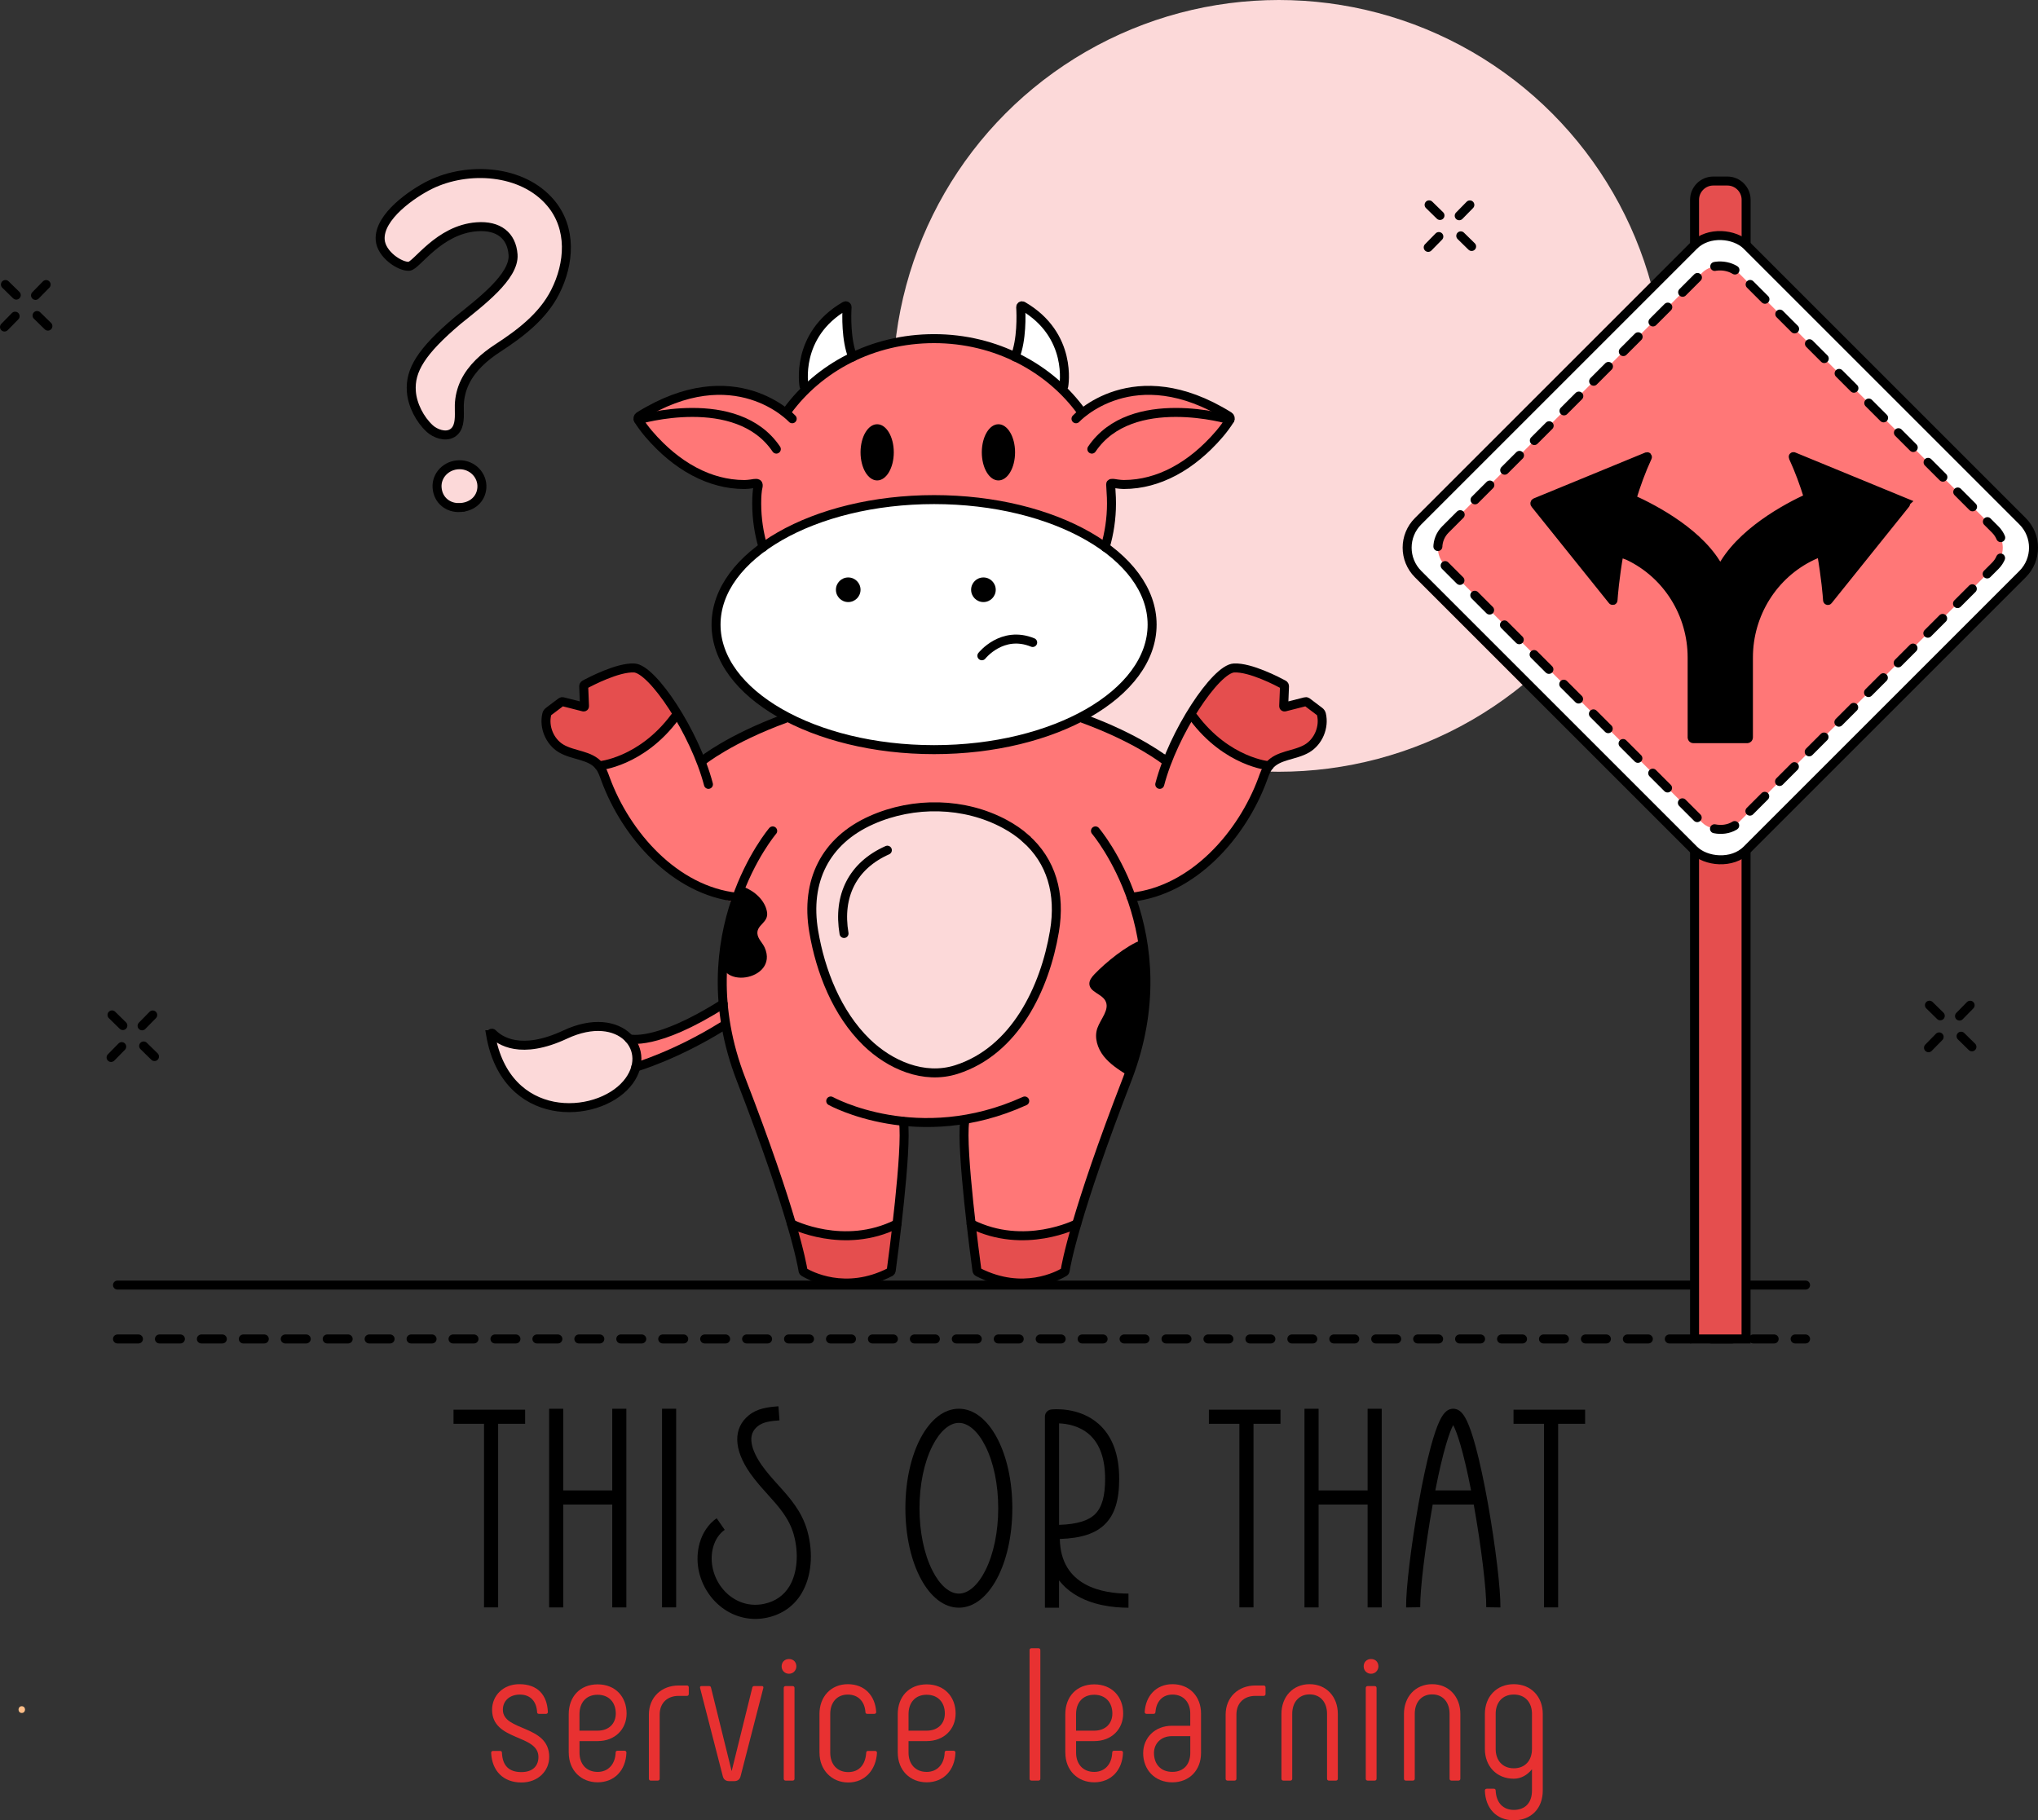 <?xml version="1.0" encoding="UTF-8"?> <svg xmlns="http://www.w3.org/2000/svg" id="Layer_1" data-name="Layer 1" viewBox="0 0 680.29 607.73"><rect x="0" y="0" width="680.29" height="607.73" fill="#333333" stroke="none"/><defs><style> .cls-1, .cls-2 { fill: none; stroke: #000; stroke-linecap: round; stroke-miterlimit: 10; stroke-width: 3px; } .cls-3 { fill: #fcd9d9; } .cls-4 { fill: #fff; } .cls-5 { fill: #ffbe88; } .cls-6 { fill: #e83131; } .cls-2 { stroke-dasharray: 7; } .cls-7 { fill: #e54e4e; } .cls-8 { fill: #f77; } </style></defs><g><g><path d="M175.29,470.65v4.71h-9.01v61.29h-4.71v-61.29h-10.18v-4.71h23.9Z"></path><path d="M209.08,470.34v66.32h-4.71v-34.35h-16.36v34.35h-4.71v-66.32h4.71v27.26h16.36v-27.26h4.71Z"></path><path d="M220.99,536.65v-66.32h4.71v66.32h-4.71Z"></path><path d="M267.53,532.03c-2.53,4.19-6.49,6.97-11.45,8.04-1.32.29-2.65.43-3.97.43-.64,0-1.27-.03-1.9-.1-5.48-.58-10.49-3.66-13.75-8.46-3.42-5.02-4.48-11.11-2.93-16.72.97-3.49,2.99-6.45,5.69-8.33l2.69,3.87c-1.8,1.25-3.16,3.28-3.84,5.71-1.17,4.21-.31,9,2.28,12.82,2.48,3.65,6.26,5.99,10.36,6.42,1.44.15,2.92.07,4.39-.25,3.71-.8,6.54-2.78,8.41-5.87,2.63-4.36,3.19-10.95,1.46-17.19-1.53-5.5-5-9.35-8.68-13.43-1.99-2.21-4.05-4.49-5.9-7.13-5.58-7.98-5.73-15.03-.42-19.34,2.85-2.31,6.44-2.74,9.88-2.99l.34,4.7c-2.8.2-5.46.5-7.25,1.95-1.8,1.46-2.45,3.28-2.03,5.74.35,2.11,1.51,4.62,3.34,7.24,1.68,2.4,3.64,4.57,5.53,6.67,3.88,4.3,7.9,8.76,9.72,15.32,2.1,7.56,1.36,15.37-1.97,20.89Z"></path><path d="M337.92,503.54c0,18.62-7.84,33.21-17.85,33.21s-17.85-14.59-17.85-33.21,7.84-33.21,17.85-33.21,17.85,14.59,17.85,33.21ZM328.92,524.31c2.76-5.51,4.29-12.88,4.29-20.76s-1.52-15.26-4.29-20.76c-2.47-4.92-5.7-7.74-8.85-7.74s-6.38,2.82-8.85,7.74c-2.76,5.51-4.29,12.88-4.29,20.76s1.52,15.26,4.29,20.76c2.47,4.92,5.7,7.74,8.85,7.74s6.38-2.82,8.85-7.74Z"></path><path d="M376.69,532.05v4.71c-5.05,0-12.31-.8-18.2-4.6-1.96-1.26-3.62-2.78-4.98-4.53v9.13h-4.71v-63.83c0-1.19.89-2.19,2.07-2.34.37-.05,9.21-1.06,15.84,4.8,4.56,4.04,6.88,10.21,6.88,18.36,0,7.11-1.5,11.91-4.73,15.11-3.16,3.14-7.88,4.7-15.09,4.95.28,15.86,14.44,18.24,22.92,18.24ZM353.52,509.1c5.93-.2,9.78-1.36,12.03-3.59,2.28-2.26,3.34-6,3.34-11.76,0-6.74-1.78-11.73-5.29-14.83-3.37-2.98-7.6-3.61-10.08-3.7v33.88Z"></path><path d="M427.43,470.65v4.71h-9.01v61.29h-4.71v-61.29h-10.18v-4.71h23.9Z"></path><path d="M461.22,470.34v66.32h-4.71v-34.35h-16.36v34.35h-4.71v-66.32h4.71v27.26h16.36v-27.26h4.71Z"></path><path d="M500.82,536.67l-4.71-.07c.09-5.78-1.69-20.44-4.14-34.11-.01-.06-.02-.12-.03-.19h-13.7c-.01.06-.02.12-.03.19-2.45,13.67-4.23,28.33-4.14,34.11l-4.71.07c-.09-6.04,1.65-20.58,4.14-34.58,1.32-7.43,2.74-14,4.09-19.01,2.24-8.29,3.83-10.57,4.83-11.57.99-.99,1.98-1.19,2.66-1.18h.03c.66-.01,1.67.2,2.66,1.18,1.01,1,2.6,3.28,4.84,11.57,1.35,5.01,2.76,11.58,4.09,19.01,2.49,14,4.23,28.54,4.14,34.58ZM491.05,497.6c-2.58-13.22-4.74-19.53-5.97-21.81-1.23,2.28-3.39,8.59-5.97,21.81h11.94Z"></path><path d="M529.12,470.65v4.71h-9.01v61.29h-4.71v-61.29h-10.18v-4.71h23.9Z"></path></g><g><path class="cls-6" d="M163.95,585.2c0-.38.25-.63.63-.63h2.34c.38,0,.63.19.63.63.19,4.29,2.34,6.44,6.5,6.44,3.79,0,5.68-2.08,5.68-5.05,0-7.64-15.47-5.24-15.47-15.78,0-4.61,3.6-8.52,9.09-8.52,6.19,0,9.28,3.66,9.53,9.28,0,.38-.25.63-.63.63h-2.34c-.38,0-.63-.19-.63-.63-.19-3.35-2.08-5.81-5.74-5.81-3.41,0-5.68,2.08-5.68,5.05,0,7.32,15.47,4.92,15.47,15.78,0,4.61-3.66,8.52-9.28,8.52-6.06,0-9.85-3.91-10.1-9.91Z"></path><path class="cls-6" d="M189.84,585.13v-12.81c0-5.81,3.72-9.97,9.66-9.97s9.66,4.17,9.66,9.72c0,5.24-3.85,9.22-9.66,9.22h-6.06v3.85c0,3.79,2.27,6.44,6.06,6.44,3.53,0,5.87-2.59,6-6.44,0-.44.25-.63.63-.63h2.34c.38,0,.63.25.63.63-.19,5.93-4.04,9.91-9.59,9.91s-9.66-3.98-9.66-9.91ZM199.49,577.81c3.79,0,6.06-2.4,6.06-5.74,0-3.66-2.27-6.25-6.06-6.25s-6.06,2.59-6.06,6.5v5.49h6.06Z"></path><path class="cls-6" d="M216.6,593.85v-21.4c0-5.81,4.23-9.72,9.91-9.72h2.78c.38,0,.63.25.63.63v2.21c0,.38-.25.63-.63.63h-2.78c-3.72,0-6.31,2.34-6.31,6.25v21.4c0,.38-.25.63-.63.63h-2.34c-.38,0-.63-.25-.63-.63Z"></path><path class="cls-6" d="M251.82,562.91h2.46c.44,0,.63.25.51.69l-7.58,29.42c-.25,1.07-1.01,1.64-2.15,1.64h-1.64c-1.14,0-1.89-.57-2.15-1.64l-7.57-29.42c-.13-.44.06-.69.5-.69h2.46c.38,0,.63.19.69.57l6.88,27.84,6.88-27.84c.06-.38.32-.57.69-.57Z"></path><path class="cls-6" d="M260.91,556.35c0-1.45,1.01-2.46,2.46-2.46s2.46,1.01,2.46,2.46c0,1.33-1.07,2.46-2.46,2.46s-2.46-1.07-2.46-2.46ZM261.61,593.85v-30.3c0-.38.25-.63.63-.63h2.34c.38,0,.63.25.63.63v30.3c0,.38-.25.63-.63.63h-2.34c-.38,0-.63-.25-.63-.63Z"></path><path class="cls-6" d="M273.54,585.2v-13c0-5.68,3.79-9.91,9.47-9.91s9.15,3.91,9.47,9.28c0,.38-.25.63-.63.63h-2.34c-.38,0-.63-.19-.63-.63-.25-3.47-2.4-5.81-5.87-5.81-3.66,0-5.87,2.65-5.87,6.44v13c0,3.79,2.27,6.44,6,6.44s5.74-2.59,6-6.44c0-.44.25-.63.63-.63h2.34c.38,0,.63.25.63.63-.32,5.74-4.04,9.91-9.6,9.91s-9.59-4.23-9.59-9.91Z"></path><path class="cls-6" d="M299.67,585.13v-12.81c0-5.81,3.72-9.97,9.66-9.97s9.66,4.17,9.66,9.72c0,5.24-3.85,9.22-9.66,9.22h-6.06v3.85c0,3.79,2.27,6.44,6.06,6.44,3.53,0,5.87-2.59,6-6.44,0-.44.25-.63.63-.63h2.34c.38,0,.63.25.63.63-.19,5.93-4.04,9.91-9.59,9.91s-9.66-3.98-9.66-9.91ZM309.33,577.81c3.79,0,6.06-2.4,6.06-5.74,0-3.66-2.27-6.25-6.06-6.25s-6.06,2.59-6.06,6.5v5.49h6.06Z"></path><path class="cls-6" d="M343.67,593.85v-42.93c0-.38.25-.63.63-.63h2.34c.38,0,.63.25.63.63v42.93c0,.38-.25.63-.63.63h-2.34c-.38,0-.63-.25-.63-.63Z"></path><path class="cls-6" d="M355.6,585.13v-12.81c0-5.81,3.72-9.97,9.66-9.97s9.66,4.17,9.66,9.72c0,5.24-3.85,9.22-9.66,9.22h-6.06v3.85c0,3.79,2.27,6.44,6.06,6.44,3.53,0,5.87-2.59,6-6.44,0-.44.25-.63.63-.63h2.34c.38,0,.63.25.63.63-.19,5.93-4.04,9.91-9.59,9.91s-9.66-3.98-9.66-9.91ZM365.25,577.81c3.79,0,6.06-2.4,6.06-5.74,0-3.66-2.27-6.25-6.06-6.25s-6.06,2.59-6.06,6.5v5.49h6.06Z"></path><path class="cls-6" d="M381.6,585.26c0-4.99,3.85-9.09,9.59-9.09h6.12v-4.1c0-3.66-2.21-6.31-5.93-6.31-3.35,0-5.43,2.33-5.68,5.81-.06.44-.25.63-.63.63h-2.34c-.38,0-.63-.25-.63-.63.32-5.37,3.85-9.28,9.28-9.28,5.81,0,9.53,4.23,9.53,9.79v13.19c0,5.62-3.79,9.79-9.6,9.79s-9.72-4.17-9.72-9.79ZM397.32,585.26v-5.62h-6.12c-3.72,0-6,2.53-6,5.62,0,3.72,2.27,6.31,6.12,6.31s6-2.59,6-6.31Z"></path><path class="cls-6" d="M409.12,593.85v-21.4c0-5.81,4.23-9.72,9.91-9.72h2.78c.38,0,.63.25.63.63v2.21c0,.38-.25.63-.63.63h-2.78c-3.72,0-6.31,2.34-6.31,6.25v21.4c0,.38-.25.63-.63.63h-2.34c-.38,0-.63-.25-.63-.63Z"></path><path class="cls-6" d="M427.75,593.85v-21.65c0-5.68,3.79-9.91,9.41-9.91s9.41,4.23,9.41,9.91v21.65c0,.38-.25.63-.63.63h-2.34c-.38,0-.63-.25-.63-.63v-21.65c0-3.85-2.21-6.5-5.81-6.5s-5.81,2.65-5.81,6.5v21.65c0,.38-.25.63-.63.63h-2.34c-.38,0-.63-.25-.63-.63Z"></path><path class="cls-6" d="M455.2,556.35c0-1.45,1.01-2.46,2.46-2.46s2.46,1.01,2.46,2.46c0,1.33-1.07,2.46-2.46,2.46s-2.46-1.07-2.46-2.46ZM455.9,593.85v-30.3c0-.38.25-.63.63-.63h2.34c.38,0,.63.25.63.63v30.3c0,.38-.25.63-.63.63h-2.34c-.38,0-.63-.25-.63-.63Z"></path><path class="cls-6" d="M468.65,593.85v-21.65c0-5.68,3.79-9.91,9.41-9.91s9.41,4.23,9.41,9.91v21.65c0,.38-.25.63-.63.63h-2.34c-.38,0-.63-.25-.63-.63v-21.65c0-3.85-2.21-6.5-5.81-6.5s-5.81,2.65-5.81,6.5v21.65c0,.38-.25.63-.63.63h-2.34c-.38,0-.63-.25-.63-.63Z"></path><path class="cls-6" d="M514.98,572.19v25.63c0,5.93-3.85,9.91-9.66,9.91s-9.47-3.98-9.66-9.91c0-.38.25-.63.63-.63h2.34c.38,0,.63.19.63.63.19,4.04,2.46,6.44,6.06,6.44,3.79,0,6.06-2.4,6.06-6.44v-7.13c-1.52,1.89-3.6,3.16-6.06,3.16-5.81,0-9.66-4.23-9.66-9.91v-11.74c0-5.68,3.85-9.91,9.66-9.91s9.66,4.23,9.66,9.91ZM511.38,583.93v-11.74c0-3.79-2.27-6.44-6.06-6.44s-6.06,2.65-6.06,6.44v11.74c0,3.79,2.27,6.44,6.06,6.44s6.06-2.65,6.06-6.44Z"></path></g></g><circle class="cls-3" cx="426.89" cy="128.83" r="128.83"></circle><g><line class="cls-1" x1="15.4" y1="95" x2="11.85" y2="98.62"></line><line class="cls-1" x1="5.05" y1="105.56" x2="1.5" y2="109.18"></line><line class="cls-1" x1="15.99" y1="108.88" x2="12.37" y2="105.34"></line><line class="cls-1" x1="5.43" y1="98.53" x2="1.81" y2="94.99"></line></g><g><line class="cls-1" x1="50.98" y1="338.87" x2="47.43" y2="342.49"></line><line class="cls-1" x1="40.63" y1="349.43" x2="37.08" y2="353.05"></line><line class="cls-1" x1="51.57" y1="352.75" x2="47.95" y2="349.21"></line><line class="cls-1" x1="41.01" y1="342.4" x2="37.39" y2="338.85"></line></g><g><line class="cls-1" x1="490.64" y1="68.41" x2="487.09" y2="72.03"></line><line class="cls-1" x1="480.29" y1="78.97" x2="476.74" y2="82.59"></line><line class="cls-1" x1="491.23" y1="82.29" x2="487.61" y2="78.74"></line><line class="cls-1" x1="480.67" y1="71.94" x2="477.04" y2="68.39"></line></g><g><line class="cls-1" x1="657.64" y1="335.61" x2="654.09" y2="339.23"></line><line class="cls-1" x1="647.29" y1="346.18" x2="643.74" y2="349.8"></line><line class="cls-1" x1="658.23" y1="349.5" x2="654.61" y2="345.95"></line><line class="cls-1" x1="647.67" y1="339.15" x2="644.05" y2="335.6"></line></g><path class="cls-5" d="M7.27,571.9c1.45,0,1.45-2.25,0-2.25s-1.45,2.25,0,2.25h0Z"></path><line class="cls-1" x1="39.22" y1="429.04" x2="602.7" y2="429.04"></line><line class="cls-2" x1="39.22" y1="447.03" x2="602.7" y2="447.03"></line><g><path class="cls-3" d="M152.36,143.22c-.35.57-.82,1.06-1.46,1.43-2.28,1.33-5.61.11-7.41-1.53-3.33-3.04-5.85-7.92-6.18-12.42-.52-7.07,3.31-13.39,15.44-23.67,7.47-6.05,19.05-14.67,18.51-22.01-.47-6.4-4.88-9.84-12.08-9.31-12.81.94-20.11,13.01-22.64,13.19-2.93.21-9.27-3.88-9.63-8.82-.57-7.73,10.88-15.57,16.78-18.44,12.45-6.06,30.63-5.11,40.09,6.07,7.22,8.54,6.35,20.28,1.54,29.76-4.17,8.22-11.68,13.87-19.23,18.79-4.4,2.87-8.56,6.51-10.89,11.31-1.16,2.4-1.8,5.02-1.88,7.68-.08,2.37.4,5.75-.95,7.95Z"></path><path class="cls-3" d="M153.68,169.44c-3.98.29-7.47-2.33-7.78-6.63-.3-4.07,3.04-7.62,7.46-7.65s7.77,3.6,7.49,7.69c-.25,3.7-3.15,6.3-7,6.58h-.17Z"></path></g><g><path class="cls-1" d="M152.36,143.22c-.35.57-.82,1.06-1.46,1.43-2.28,1.33-5.61.11-7.41-1.53-3.33-3.04-5.85-7.92-6.18-12.42-.52-7.07,3.31-13.39,15.44-23.67,7.47-6.05,19.05-14.67,18.51-22.01-.47-6.4-4.88-9.84-12.08-9.31-12.81.94-20.11,13.01-22.64,13.19-2.93.21-9.27-3.88-9.63-8.82-.57-7.73,10.88-15.57,16.78-18.44,12.45-6.06,30.63-5.11,40.09,6.07,7.22,8.54,6.35,20.28,1.54,29.76-4.17,8.22-11.68,13.87-19.23,18.79-4.4,2.87-8.56,6.51-10.89,11.31-1.16,2.4-1.8,5.02-1.88,7.68-.08,2.37.4,5.75-.95,7.95Z"></path><path class="cls-1" d="M153.68,169.44c-3.98.29-7.47-2.33-7.78-6.63-.3-4.07,3.04-7.62,7.46-7.65s7.77,3.6,7.49,7.69c-.25,3.7-3.15,6.3-7,6.58h-.17Z"></path></g><path class="cls-7" d="M582.84,283.11v161.33c0,1.43-1.17,2.59-2.59,2.59h-12.01c-1.43,0-2.59-1.17-2.59-2.59v-161.33"></path><polyline class="cls-1" points="582.84 283.11 582.84 447.03 565.65 447.03 565.65 283.11"></polyline><path class="cls-7" d="M565.65,81.73v-15.05c0-3.43,2.81-6.24,6.24-6.24h4.73c3.43,0,6.24,2.81,6.24,6.24v15.05"></path><path class="cls-1" d="M565.65,81.73v-15.05c0-3.43,2.81-6.24,6.24-6.24h4.73c3.43,0,6.24,2.81,6.24,6.24v15.05"></path><rect class="cls-4" x="496.67" y="105.27" width="155.16" height="155.16" rx="12.48" ry="12.48" transform="translate(38.9 459.61) rotate(-45)"></rect><rect class="cls-1" x="496.67" y="105.27" width="155.16" height="155.16" rx="12.48" ry="12.48" transform="translate(38.9 459.61) rotate(-45)"></rect><rect class="cls-8" x="505.06" y="113.66" width="138.37" height="138.37" rx="8.58" ry="8.58" transform="translate(38.9 459.61) rotate(-45)"></rect><rect class="cls-2" x="505.06" y="113.66" width="138.37" height="138.37" rx="8.58" ry="8.58" transform="translate(38.9 459.61) rotate(-45)"></rect><path d="M635.95,167.78l-37.24-15.32c-.09-.04-.17.05-.13.14,2.02,4.38,3.7,8.96,5.08,13.48.02.08-.01.16-.09.2-6.9,3.16-22.89,11.57-29.17,24.04-.07.13-.25.14-.32,0-6.05-11.99-21.7-20.23-29.28-23.65-.08-.03-.11-.12-.09-.2,1.41-4.64,3.12-9.36,5.2-13.86.04-.09-.04-.17-.13-.14l-37.24,15.32c-.19.08-.26.32-.12.48l25.83,32.17c.06.07.18.04.18-.05.09-1.31.55-7.45,2-15.7.02-.1.12-.16.21-.13,1.21.35,2.33.71,2.95,1,13.05,6.21,21.25,19.49,21.25,33.94v26.7c0,.23.19.42.42.42h17.95c.23,0,.42-.19.42-.42v-26.7c0-14.45,8.21-27.73,21.25-33.94.76-.36,1.85-.81,2.9-1.22.1-.04.21.03.23.13,1.47,8.36,1.95,14.59,2.04,15.92,0,.09.13.13.18.05l25.83-32.17c.13-.16.07-.4-.12-.48Z"></path><path class="cls-1" d="M635.95,167.78l-37.24-15.32c-.09-.04-.17.05-.13.14,2.02,4.38,3.7,8.96,5.08,13.48.02.08-.01.16-.09.2-6.9,3.16-22.89,11.57-29.17,24.04-.07.13-.25.14-.32,0-6.05-11.99-21.7-20.23-29.28-23.65-.08-.03-.11-.12-.09-.2,1.41-4.64,3.12-9.36,5.2-13.86.04-.09-.04-.17-.13-.14l-37.24,15.32c-.19.08-.26.32-.12.48l25.83,32.17c.06.07.18.04.18-.05.09-1.31.55-7.45,2-15.7.02-.1.12-.16.21-.13,1.21.35,2.33.71,2.95,1,13.05,6.21,21.25,19.49,21.25,33.94v26.7c0,.23.19.42.42.42h17.95c.23,0,.42-.19.42-.42v-26.7c0-14.45,8.21-27.73,21.25-33.94.76-.36,1.85-.81,2.9-1.22.1-.04.21.03.23.13,1.47,8.36,1.95,14.59,2.04,15.92,0,.09.13.13.18.05l25.83-32.17c.13-.16.07-.4-.12-.48Z"></path><g><path class="cls-8" d="M240.93,335.13c-22.6,14.34-31.39,11.68-31.39,11.68l2.22,9.44s13.18-3.83,28.85-13.56"></path><g><line class="cls-1" x1="399.92" y1="262.1" x2="396.37" y2="265.72"></line><line class="cls-1" x1="389.57" y1="272.66" x2="386.02" y2="276.28"></line><line class="cls-1" x1="400.51" y1="275.99" x2="396.88" y2="272.44"></line><line class="cls-1" x1="389.94" y1="265.64" x2="386.32" y2="262.09"></line></g><path class="cls-8" d="M423.83,255.64l-24.47-20.24-10.18,19.28s-9.07-7.37-27.67-14.17l-3.98-36,11.39-21.19c1.37-4.64,2.11-9.53,2.11-14.57,0-1.3-.05-2.59-.14-3.87l-.14-2.54c0-.15.09-.28.24-.3.56-.1,1.49.13,1.93.18.73.08,1.45.19,2.18.19,1.5,0,3.01-.11,4.5-.31,2.78-.38,5.51-1.11,8.12-2.13,5.85-2.29,11.07-6,15.54-10.38,2.7-2.65,5.27-5.58,7.29-8.8.25-.39.12-.93-.28-1.17-30.9-19.28-49.8-.5-51.02.77l1.94-2.04c-10.61-14.85-28.76-24.64-49.37-24.64s-38.46,9.63-49.1,24.27l-2.17-.75c-7.12-4.92-23.69-12.27-47.18,2.4-.4.25-.52.77-.28,1.17,2.01,3.22,4.59,6.15,7.29,8.8,4.47,4.38,9.69,8.09,15.54,10.38,2.61,1.02,5.34,1.75,8.12,2.13,1.49.2,2.99.31,4.5.31.73,0,1.46-.11,2.18-.19.51-.06,1.71-.36,2.18-.09.48.27.04,1.49-.04,2.07-.11.89-.19,1.78-.22,2.67-.02.63-.03,1.26-.03,1.89,0,5.05.75,9.93,2.11,14.57l26.03,38.27-18.62,18.92c-18.6,6.8-27.67,14.17-27.67,14.17l-9.2-17.75-27.11,17.1s18.55,40.06,47.48,47.3c-4.99,14.67-7.63,35.41,1.76,59.67,17.37,44.88,20.35,61.64,20.7,63.9.03.18.13.33.28.42,1.83,1.1,13.83,7.69,28.82,0,.18-.09.3-.26.33-.46.51-3.77,5.42-40.5,4.09-49.77h20.42c-1.32,9.28,3.58,46.01,4.09,49.77.03.2.15.37.33.46,14.99,7.69,26.99,1.11,28.82,0,.15-.09.25-.25.28-.42.35-2.26,3.33-19.02,20.7-63.9,11.89-30.71,4.49-55.78-2.54-70.04l6.07,9.77c.47-1.22,1.54-2.19,3.33-2.46,10.97-1.69,18.62-10.81,27.08-17.37,1.49-1.85,2.98-3.69,4.55-5.46.11-.12.24-.21.36-.32.12-1.61,1.03-3.15,2.45-4.07.01,0,.03-.01.04-.02.07-1.43.83-2.79,1.94-3.72-.32-1.57.09-3.24,1.33-4.47.26-.26.56-.48.87-.67-1.3-2.46-.02-5.22,2.1-6.53Z"></path><path class="cls-7" d="M264.19,408.61h0c2.88,9.86,3.7,14.54,3.88,15.66.03.18.13.33.28.42,1.83,1.1,13.83,7.69,28.82,0,.18-.09.3-.26.33-.46.2-1.45,1.05-7.82,1.94-15.62-17.77,8.92-35.25,0-35.25,0Z"></path><path class="cls-7" d="M359.41,408.61h0c-2.88,9.86-3.7,14.54-3.88,15.66-.03.18-.13.33-.28.42-1.83,1.1-13.83,7.69-28.82,0-.18-.09-.3-.26-.33-.46-.2-1.45-1.05-7.82-1.94-15.62,17.77,8.92,35.25,0,35.25,0Z"></path><path class="cls-7" d="M225.24,239.57l.8-1.23c-5.26-8.62-11.01-15.06-14.35-15.22-5.47-.27-14.63,4.53-16.52,5.55-.21.12-.34.34-.33.59l.27,6.61c0,.18-.16.32-.34.27l-6.91-1.76c-.19-.05-.39,0-.54.11l-4.17,3.15c-.31.24-.55.57-.64.95-1.01,4.28,1,9.14,4.79,11.4,4.05,2.41,9.72,2.13,12.68,5.79,0,0,14.05-1.17,25.26-16.22Z"></path><path class="cls-7" d="M399.17,239.57l-.8-1.23c5.26-8.62,11.01-15.06,14.35-15.22,5.47-.27,14.63,4.53,16.52,5.55.21.12.34.34.33.59l-.27,6.61c0,.18.16.32.34.27l6.91-1.76c.19-.05.39,0,.54.11l4.17,3.15c.31.24.55.57.64.95,1.01,4.28-1,9.14-4.79,11.4-4.05,2.41-9.72,2.13-12.68,5.79,0,0-14.05-1.17-25.26-16.22Z"></path><path class="cls-4" d="M348.74,124.67c-2.33-.48-4.14-1.74-6.21-2.85-1.36-.73-2.7-1.31-4.1-1.74,2.72-5.74,2.44-14.83,2.27-17.53-.02-.35.37-.59.67-.41,16.87,9.78,13.7,26.78,13.7,26.78l-2.79-.54c-.21-1.71-1.31-3.24-3.56-3.71Z"></path><path class="cls-1" d="M355.08,128.92s3.17-17-13.7-26.78c-.31-.18-.69.06-.67.41.16,2.57.41,10.88-1.88,16.63"></path><ellipse cx="333.28" cy="151.02" rx="5.55" ry="9.38"></ellipse><ellipse class="cls-4" cx="311.8" cy="208.54" rx="72.78" ry="41.74"></ellipse><ellipse class="cls-1" cx="311.8" cy="208.54" rx="72.78" ry="41.74"></ellipse><path class="cls-4" d="M274.73,124.67c2.33-.48,4.14-1.74,6.21-2.85,1.36-.73,2.7-1.31,4.1-1.74-2.72-5.74-2.44-14.83-2.27-17.53.02-.35-.37-.59-.67-.41-16.87,9.78-13.7,26.78-13.7,26.78l2.79-.54c.21-1.71,1.31-3.24,3.56-3.71Z"></path><path class="cls-3" d="M163.77,345.45c-.07-.41.41-.67.69-.39,2.34,2.39,9.39,7.27,24.21.34,18.54-8.67,29.99,5.34,20.56,16.46-10.1,11.9-40.35,13.39-45.46-16.41Z"></path><circle cx="283.14" cy="196.9" r="4.11"></circle><circle cx="328.27" cy="196.9" r="4.11"></circle><path class="cls-1" d="M361.17,137.7c-10.61-14.85-28.76-24.64-49.37-24.64s-38.46,9.63-49.1,24.27"></path><path class="cls-1" d="M264.44,139.81s-19.13-20.78-51.09-.83c-.4.25-.52.77-.28,1.17,2.01,3.22,4.59,6.15,7.29,8.8,4.47,4.38,9.69,8.09,15.54,10.38,2.61,1.02,5.34,1.75,8.12,2.13,1.49.2,2.99.31,4.5.31.73,0,1.46-.11,2.18-.19.51-.06,1.71-.36,2.18-.09s.04,1.49-.04,2.07c-.11.89-.19,1.78-.22,2.67-.02.63-.03,1.26-.03,1.89,0,5.05.75,9.93,2.11,14.57"></path><path class="cls-1" d="M213.07,140.14s32.85-9.78,46.07,9.8"></path><path class="cls-1" d="M268.39,128.92s-3.17-17,13.7-26.78c.31-.18.69.06.67.41-.16,2.57-.41,10.88,1.88,16.63"></path><path class="cls-1" d="M257.93,277.41s-29.35,34.43-10.57,82.96c17.37,44.88,20.35,61.64,20.7,63.9.03.18.13.33.28.42,1.83,1.1,13.83,7.69,28.82,0,.18-.09.3-.26.33-.46.51-3.77,5.42-40.5,4.09-49.77"></path><path class="cls-1" d="M264.19,408.61s17.47,8.92,35.25,0"></path><path class="cls-1" d="M277.3,367.58s29.15,16.19,64.76,0"></path><path class="cls-1" d="M163.77,345.45c-.07-.41.41-.67.69-.39,2.34,2.39,9.39,7.27,24.21.34,18.54-8.67,29.99,5.34,20.56,16.46-10.1,11.9-40.35,13.39-45.46-16.41Z"></path><path class="cls-1" d="M246,299.57c-20.78-2.25-37.07-20.92-43.87-39.44-.57-1.56-1.11-3.17-2.15-4.46-2.96-3.66-8.64-3.38-12.68-5.79-3.79-2.26-5.8-7.12-4.79-11.4.09-.38.33-.72.64-.95l4.17-3.15c.16-.12.36-.16.54-.11l6.91,1.76c.18.04.35-.09.34-.27l-.27-6.61c-.01-.24.11-.47.33-.59,1.88-1.02,11.04-5.82,16.52-5.55,6.12.3,20.26,21.54,24.79,38.86"></path><path class="cls-1" d="M199.98,255.68s14.05-1.17,25.26-16.22"></path><path class="cls-1" d="M262.11,239.86c-18.6,6.8-27.67,14.17-27.67,14.17"></path><path class="cls-1" d="M359.17,139.81s19.13-20.78,51.09-.84c.39.25.53.78.28,1.17-2.01,3.22-4.58,6.15-7.29,8.8-4.47,4.38-9.69,8.09-15.54,10.38-2.61,1.02-5.34,1.75-8.12,2.13-1.49.2-2.99.31-4.5.31-.73,0-1.46-.11-2.18-.19-.44-.05-1.37-.28-1.93-.18-.14.03-.25.15-.24.3l.14,2.54c.1,1.28.14,2.57.14,3.87,0,5.05-.75,9.93-2.11,14.57"></path><path class="cls-1" d="M410.53,140.14s-32.85-9.78-46.07,9.8"></path><path class="cls-1" d="M365.67,277.41s29.35,34.43,10.57,82.96c-17.37,44.88-20.35,61.64-20.7,63.9-.03.18-.13.33-.28.42-1.83,1.1-13.83,7.69-28.82,0-.18-.09-.3-.26-.33-.46-.51-3.77-5.42-40.5-4.09-49.77"></path><path class="cls-1" d="M359.41,408.61s-17.47,8.92-35.25,0"></path><path class="cls-1" d="M377.61,299.57c20.78-2.25,37.07-20.92,43.87-39.44.57-1.56,1.11-3.17,2.15-4.46,2.96-3.66,8.64-3.38,12.68-5.79,3.79-2.26,5.8-7.12,4.79-11.4-.09-.38-.33-.72-.64-.95l-4.17-3.15c-.16-.12-.36-.16-.54-.11l-6.91,1.76c-.18.04-.35-.09-.34-.27l.27-6.61c.01-.24-.11-.47-.33-.59-1.88-1.02-11.04-5.82-16.52-5.55-6.12.3-20.26,21.54-24.79,38.86"></path><path class="cls-1" d="M423.63,255.68s-14.05-1.17-25.26-16.22"></path><path class="cls-1" d="M389.17,254.04s-9.07-7.37-27.67-14.17"></path><path class="cls-1" d="M210.02,346.82s8.78,2.66,31.39-11.68"></path><path class="cls-1" d="M212.24,356.26s13.18-3.83,28.85-13.56"></path><ellipse cx="292.8" cy="151.02" rx="5.55" ry="9.38"></ellipse><path class="cls-1" d="M327.75,218.94s6.78-8.61,16.96-4.43"></path><path class="cls-3" d="M342.27,279.82c-1.99-1.75-4.27-3.32-6.85-4.71-13.46-7.26-30.38-7.58-44.47-1.32-15.55,6.91-22.15,20.44-19.33,37.17,2.25,13.33,7.77,27.39,17.59,36.97,7.81,7.61,19.17,12.6,30,9.17,19.63-6.23,29.58-27.25,32.76-46.13,2.12-12.58-.99-23.48-9.71-31.13Z"></path><path class="cls-1" d="M342.27,279.82c-1.99-1.75-4.27-3.32-6.85-4.71-13.46-7.26-30.38-7.58-44.47-1.32-15.55,6.91-22.15,20.44-19.33,37.17,2.25,13.33,7.77,27.39,17.59,36.97,7.81,7.61,19.17,12.6,30,9.17,19.63-6.23,29.58-27.25,32.76-46.13,2.12-12.58-.99-23.48-9.71-31.13Z"></path><path class="cls-1" d="M296.2,283.85c-11.63,5.17-16.58,15.29-14.46,27.81"></path></g><path d="M376.15,358.87c-2.81-1.79-5.67-3.63-7.73-6.24-2.06-2.61-3.22-6.19-2.13-9.33,1.1-3.16,4.3-6.33,2.65-9.24-1.29-2.27-5.08-2.85-5.3-5.45-.11-1.27.78-2.39,1.66-3.32,3.77-3.96,10.72-9.64,15.86-11.51l1.1,8.33-.16,14.22-1.22,7.85-2.14,8.71-2.58,5.98Z"></path><path d="M248.3,296.16c3.55,1.29,7.12,4.47,7.74,8.37.55,3.52-3.43,4.14-3.22,7.15.13,1.78,1.72,3.07,2.44,4.7,4.92,11.17-17,14.51-14.16,2.24,0,0,3.63-15.71,4.03-16.71s3.18-5.75,3.18-5.75Z"></path></svg> 